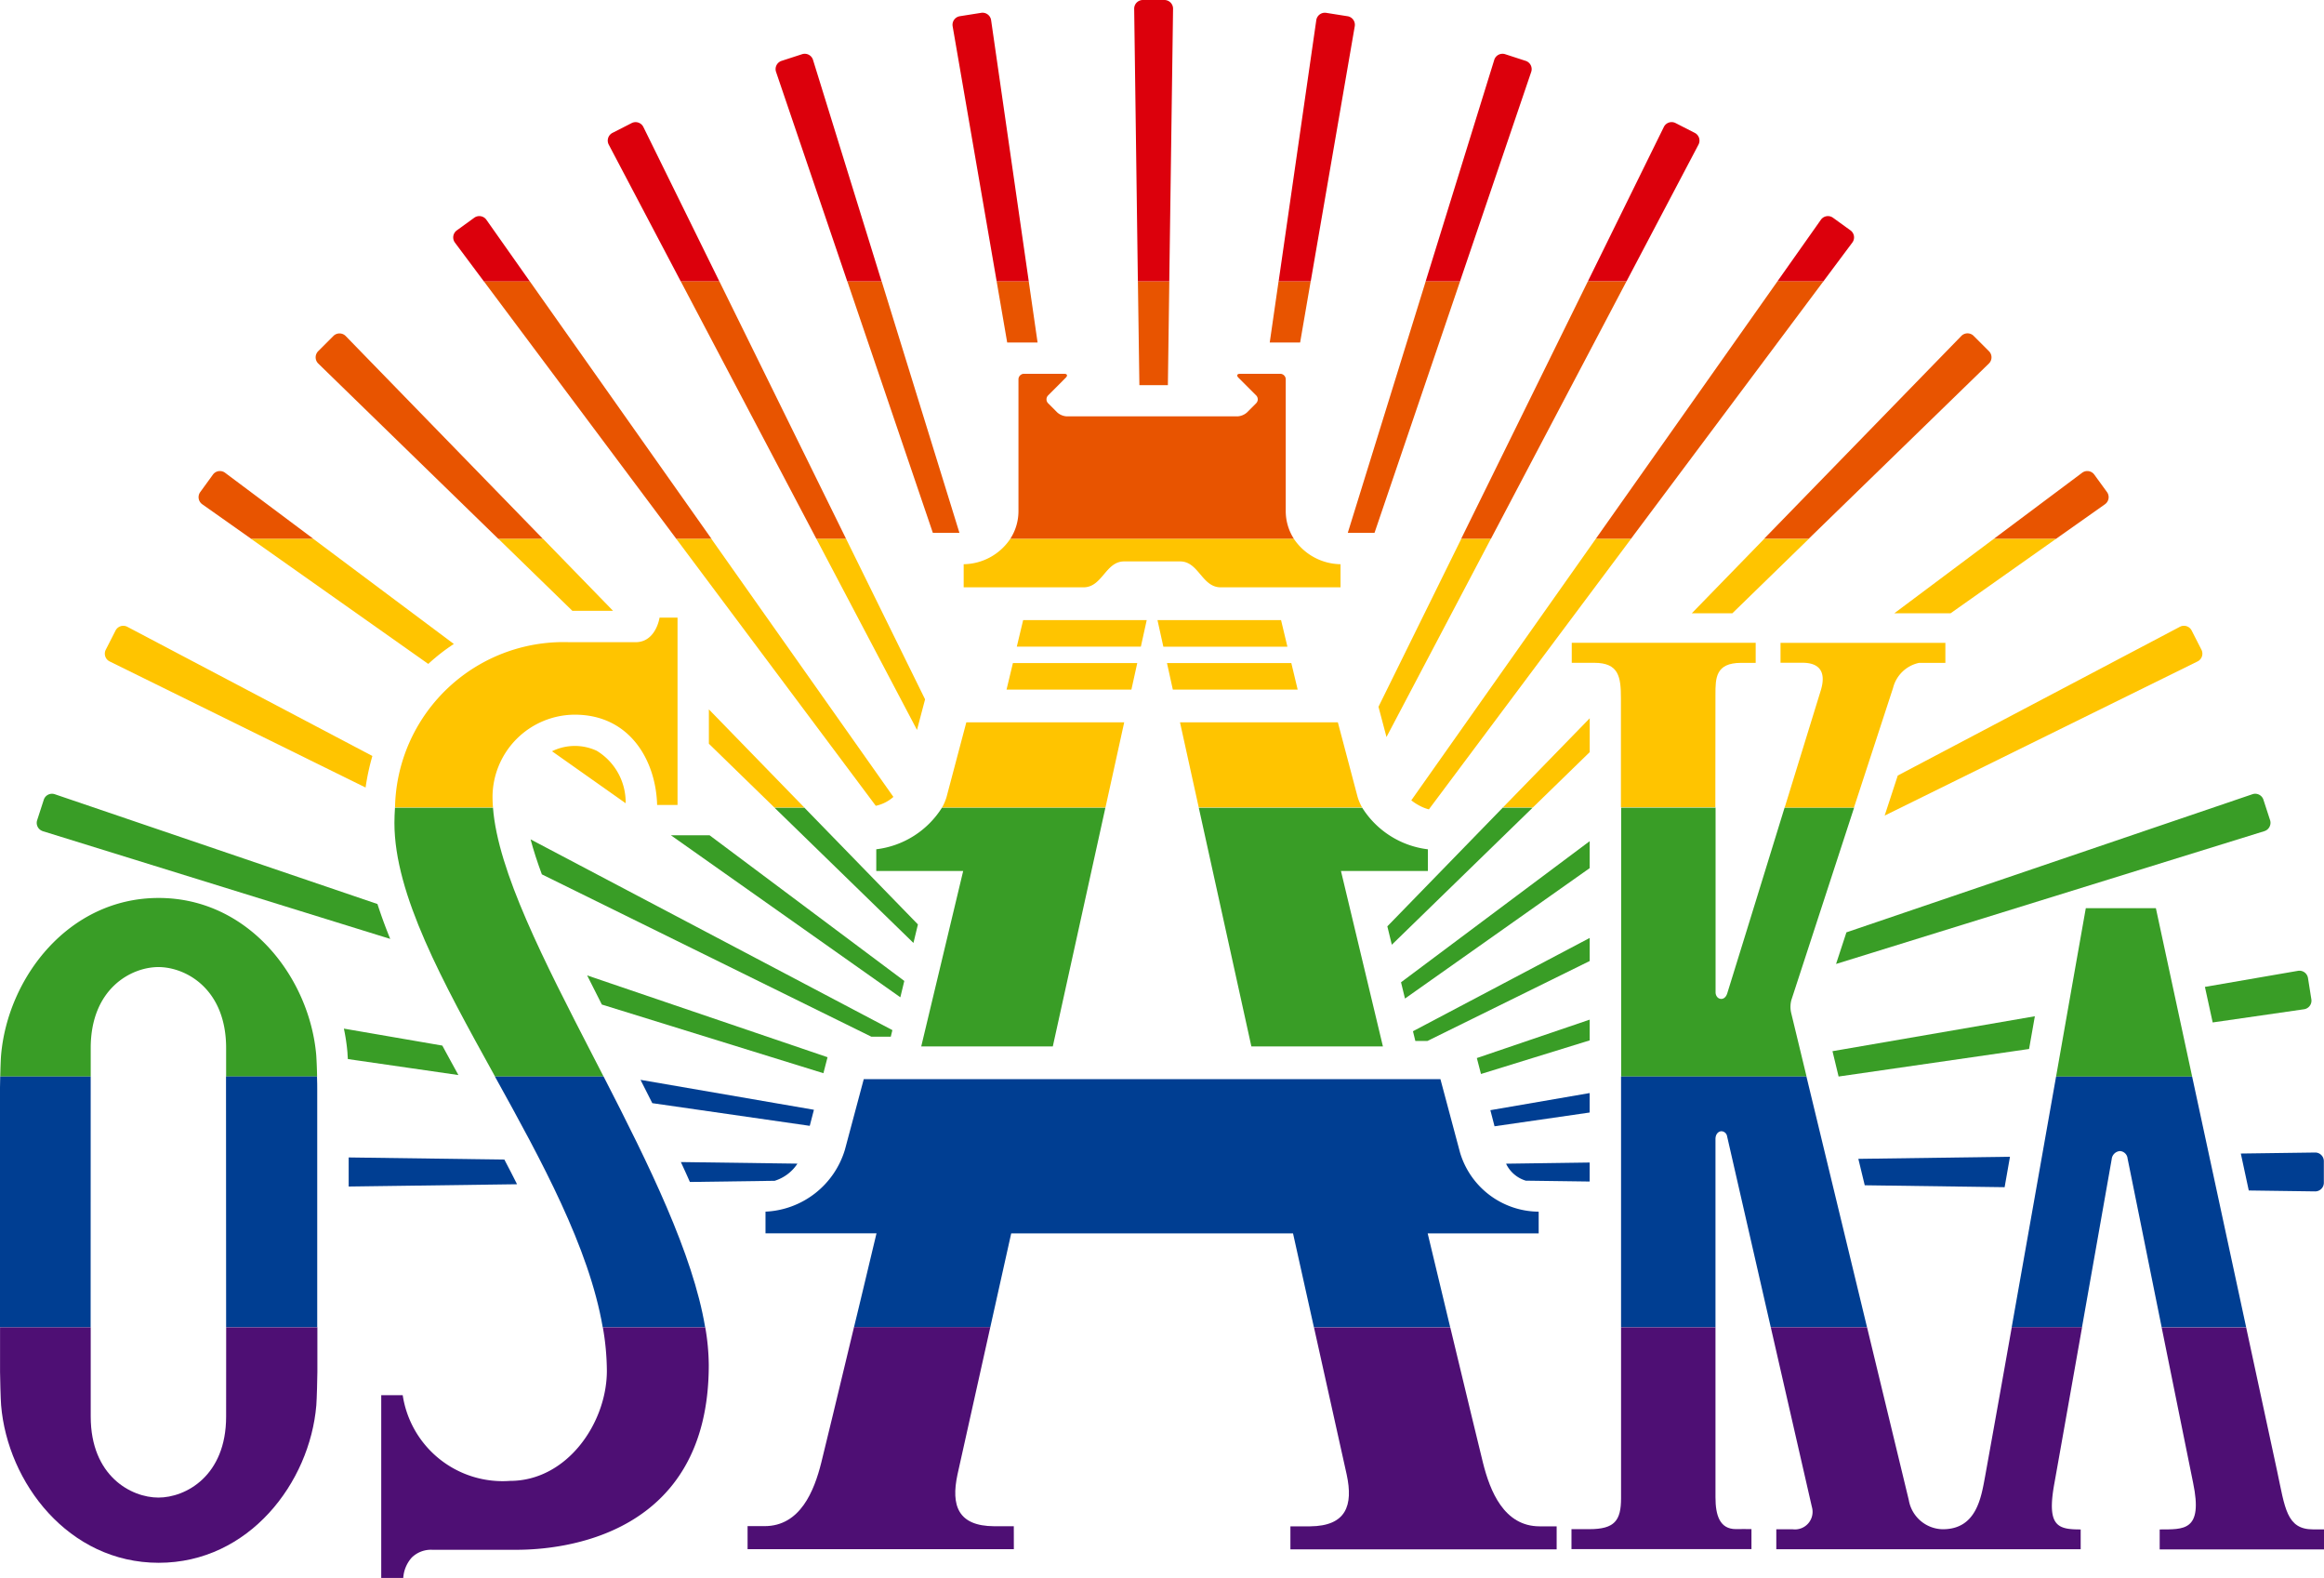 <svg xmlns="http://www.w3.org/2000/svg" width="89.714" height="60.894" viewBox="0 0 89.714 60.894"><g data-name="グループ 205"><g data-name="グループ 204"><path data-name="パス 408" d="M58.012 31.168h1.154l.01-.009h-1.155z" fill="none"/><path data-name="パス 409" d="M42.674 31.159h-6.307v.009h6.309z" fill="none"/><path data-name="パス 410" d="M3.502 54.669c0 2.293 1.563 3.125 2.613 3.125s2.614-.832 2.614-3.125V40.447c0-2.293-1.563-3.125-2.614-3.125s-2.613.833-2.613 3.125v14.224z" fill="none"/><path data-name="パス 411" d="M46.278 31.168h6.308v-.009h-6.31z" fill="none"/><path data-name="パス 412" d="M71.579 31.159h-2.684v.009h2.684z" fill="none"/><path data-name="長方形 106" fill="none" d="M62.577 31.159h3.645v.009h-3.645z"/><path data-name="パス 413" d="M31.055 31.168l-.009-.009h-1.155l.01.009z" fill="none"/><path data-name="パス 414" d="M19.031 31.159h-3.782v.009h3.783z" fill="none"/><path data-name="パス 415" d="M18.776 8.481a.334.334 0 0 0-.47-.077l-.673.488a.335.335 0 0 0-.071.471l1.12 1.5h1.773z" fill="#dc000c"/><path data-name="パス 416" d="M24.836 4.9a.335.335 0 0 0-.452-.15l-.74.378a.334.334 0 0 0-.144.454l2.781 5.28h1.49z" fill="#dc000c"/><path data-name="パス 417" d="M43.783.339l.143 10.522h1.212L45.284.339A.335.335 0 0 0 44.95 0h-.832a.335.335 0 0 0-.335.339z" fill="#dc000c"/><path data-name="パス 418" d="M31.385 2.311a.334.334 0 0 0-.423-.219l-.791.257a.335.335 0 0 0-.213.426l2.75 8.087h1.325z" fill="#dc000c"/><path data-name="パス 419" d="M52.018.626l-.821-.13a.335.335 0 0 0-.384.282l-1.454 10.083h1.239l1.7-9.848a.335.335 0 0 0-.28-.387z" fill="#dc000c"/><path data-name="パス 420" d="M58.896 2.349l-.79-.257a.334.334 0 0 0-.423.219l-2.649 8.55h1.326l2.75-8.087a.335.335 0 0 0-.214-.425z" fill="#dc000c"/><path data-name="パス 421" d="M37.873.496l-.821.13a.335.335 0 0 0-.277.387l1.7 9.848h1.239L38.26.778a.335.335 0 0 0-.387-.282z" fill="#dc000c"/><path data-name="パス 422" d="M65.422 5.127l-.74-.378a.335.335 0 0 0-.452.15l-2.934 5.961h1.491l2.781-5.28a.335.335 0 0 0-.146-.453z" fill="#dc000c"/><path data-name="パス 423" d="M70.761 8.404a.333.333 0 0 0-.469.077l-1.68 2.38h1.774l1.12-1.5a.334.334 0 0 0-.072-.471z" fill="#dc000c"/><path data-name="パス 424" d="M43.984 14.863h1.1l.055-4h-1.212z" fill="#e85400"/><path data-name="パス 425" d="M41.141 14.577c.084-.084.056-.152-.063-.152h-1.547a.216.216 0 0 0-.215.215v5.069a1.971 1.971 0 0 1-.317 1.088h10.952a1.97 1.97 0 0 1-.317-1.088V14.64a.216.216 0 0 0-.215-.215h-1.547c-.118 0-.147.069-.063.152l.684.684a.215.215 0 0 1 0 .3l-.354.355a.6.6 0 0 1-.367.152H41.18a.6.6 0 0 1-.367-.152l-.354-.355a.215.215 0 0 1 0-.3z" fill="#e85400"/><path data-name="パス 426" d="M49.016 13.218h1.173l.406-2.353h-1.239z" fill="#e85400"/><path data-name="パス 427" d="M38.881 13.218h1.173l-.34-2.353h-1.239z" fill="#e85400"/><path data-name="パス 428" d="M20.455 10.861h-1.773l7.427 9.935h1.358z" fill="#e85400"/><path data-name="パス 429" d="M52.029 20.563h1.032l3.3-9.7h-1.326z" fill="#e85400"/><path data-name="パス 430" d="M32.663 20.797l-4.891-9.935h-1.49l5.234 9.935z" fill="#e85400"/><path data-name="パス 431" d="M12.872 12.964l-.588.588a.336.336 0 0 0 0 .476l6.955 6.769h1.722l-7.617-7.83a.334.334 0 0 0-.472-.003z" fill="#e85400"/><path data-name="パス 432" d="M56.404 20.797h1.148l5.233-9.935h-1.49z" fill="#e85400"/><path data-name="パス 433" d="M37.037 20.563l-3-9.7h-1.326l3.3 9.7z" fill="#e85400"/><path data-name="パス 434" d="M8.219 18.317l-.489.673a.335.335 0 0 0 .077.47L9.7 20.796h2.4l-3.41-2.55a.333.333 0 0 0-.471.071z" fill="#e85400"/><path data-name="パス 435" d="M76.779 14.028a.335.335 0 0 0 0-.476l-.588-.588a.334.334 0 0 0-.476 0l-7.617 7.83h1.722z" fill="#e85400"/><path data-name="パス 436" d="M61.6 20.797h1.358l7.427-9.935h-1.773z" fill="#e85400"/><path data-name="パス 437" d="M80.847 18.317a.333.333 0 0 0-.471-.071l-3.41 2.55h2.4l1.893-1.336a.336.336 0 0 0 .078-.47z" fill="#e85400"/><path data-name="パス 438" d="M22.888 40.746c-1.886-3.659-3.671-7.124-3.857-9.577h-3.783c-.013.2-.022.392-.022.593 0 2.758 1.87 6.139 3.849 9.719l.036.066h4.19z" fill="#399d26"/><path data-name="パス 439" d="M40.642 40.383l2.03-9.214h-6.309a3.486 3.486 0 0 1-2.536 1.606v.838h3.355l-1.619 6.769z" fill="#399d26"/><path data-name="パス 440" d="M48.307 40.383h5.078l-1.619-6.769h3.355v-.838a3.488 3.488 0 0 1-2.536-1.606h-6.308z" fill="#399d26"/><path data-name="パス 441" d="M80.519 35.048c-.1.544-.566 3.205-1.148 6.5h5.253l-1.4-6.5z" fill="#399d26"/><path data-name="パス 442" d="M61.367 32.462l-7.283 5.446.153.628 7.129-5.033z" fill="#399d26"/><path data-name="パス 443" d="M70.976 41.545l7.353-1.063.223-1.263-7.812 1.348z" fill="#399d26"/><path data-name="パス 444" d="M53.556 35.749l.173.71 5.436-5.29h-1.154z" fill="#399d26"/><path data-name="パス 445" d="M6.125 34.654c-3.488 0-5.833 3.091-6.084 6.078-.012.14-.024.5-.032.814h3.493v-1.1c0-2.293 1.563-3.125 2.613-3.125s2.614.833 2.614 3.125v1.1h3.512a19.98 19.98 0 0 0-.032-.814c-.251-2.987-2.597-6.078-6.084-6.078z" fill="#399d26"/><path data-name="パス 446" d="M13.275 39.696a7.477 7.477 0 0 1 .139.935c0 .059.01.143.014.24l4.268.617q-.315-.572-.621-1.137z" fill="#399d26"/><path data-name="パス 447" d="M61.367 40.15v-.8l-4.356 1.482.16.615z" fill="#399d26"/><path data-name="パス 448" d="M61.367 36.197l-6.822 3.6.092.376h.466l6.265-3.086z" fill="#399d26"/><path data-name="パス 449" d="M69.141 39.073a1.037 1.037 0 0 1 .01-.475l2.424-7.43h-2.684c-1 3.25-2.183 7.074-2.214 7.168-.062.193-.183.214-.232.214a.208.208 0 0 1-.166-.088.287.287 0 0 1-.052-.17v-7.124h-3.645v10.378h7.157z" fill="#399d26"/><path data-name="パス 450" d="M33.637 40.008h.75l.062-.254-13.967-7.361q.171.638.436 1.35z" fill="#399d26"/><path data-name="パス 451" d="M88.704 37.467l-3.587.619.3 1.372 3.526-.509a.335.335 0 0 0 .283-.383l-.13-.821a.335.335 0 0 0-.392-.278z" fill="#399d26"/><path data-name="パス 452" d="M34.756 38.487l.153-.631-7.518-5.622h-1.493z" fill="#399d26"/><path data-name="パス 453" d="M31.786 41.417l.16-.617-9.28-3.157q.278.558.567 1.124z" fill="#399d26"/><path data-name="パス 454" d="M35.262 36.39l.173-.715-4.384-4.506h-1.154z" fill="#399d26"/><path data-name="パス 455" d="M57.694 43.465l3.672-.531v-.751l-3.833.661z" fill="#003e92"/><path data-name="パス 456" d="M8.729 51.221h3.517v-9.2c0-.078 0-.266-.009-.477H8.725z" fill="#003e92"/><path data-name="パス 457" d="M58.901 45.564l2.465.033v-.733l-3.227.045a1.238 1.238 0 0 0 .762.655z" fill="#003e92"/><path data-name="パス 458" d="M71.985 45.742l5.4.074.207-1.175-5.854.081z" fill="#003e92"/><path data-name="パス 459" d="M31.259 43.448l.161-.62-6.694-1.155q.229.448.455.9z" fill="#003e92"/><path data-name="パス 460" d="M89.37 44.478l-2.867.039.307 1.426 2.56.035a.334.334 0 0 0 .338-.334v-.831a.334.334 0 0 0-.338-.335z" fill="#003e92"/><path data-name="パス 461" d="M29.904 45.569a1.627 1.627 0 0 0 .88-.662l-4.5-.061q.179.385.348.768z" fill="#003e92"/><path data-name="パス 462" d="M23.302 41.547h-4.195c1.8 3.25 3.63 6.59 4.16 9.674h3.954c-.472-2.832-2.17-6.272-3.919-9.674z" fill="#003e92"/><path data-name="パス 463" d="M39.036 47.598h10.879l.806 3.622h5.261l-.869-3.622h4.285v-.837a3.193 3.193 0 0 1-3.034-2.275l-.759-2.84H33.344l-.727 2.721a3.362 3.362 0 0 1-3.066 2.393v.837h4.285c-.312 1.3-.6 2.522-.869 3.622h5.262z" fill="#003e92"/><path data-name="パス 464" d="M69.735 41.547h-7.157v9.674h3.645v-7.264c0-.194.117-.3.231-.3a.228.228 0 0 1 .215.184l1.687 7.375h3.716z" fill="#003e92"/><path data-name="パス 465" d="M77.658 51.221h2.714l1.146-6.483a.346.346 0 0 1 .318-.316.314.314 0 0 1 .295.286c.1.482.715 3.539 1.316 6.514h3.262l-2.085-9.674h-5.253c-.544 3.076-1.186 6.703-1.713 9.673z" fill="#003e92"/><path data-name="パス 466" d="M13.46 44.668v1.122l6.5-.088q-.238-.475-.49-.952z" fill="#003e92"/><path data-name="パス 467" d="M3.501 41.547H.008c-.005.211-.009.4-.009.477v9.2h3.5z" fill="#003e92"/><path data-name="パス 468" d="M27.365 27.376v1.326l2.525 2.458h1.155z" fill="#ffc400"/><path data-name="パス 469" d="M4.461 24.333l-.378.741a.335.335 0 0 0 .15.452l9.88 4.866a8.8 8.8 0 0 1 .262-1.217l-9.461-4.986a.335.335 0 0 0-.453.144z" fill="#ffc400"/><path data-name="パス 470" d="M16.533 25.622a7.44 7.44 0 0 1 .987-.77l-5.422-4.054h-2.4z" fill="#ffc400"/><path data-name="パス 471" d="M23.037 28.975a2 2 0 0 0-1.727.017l2.842 2.006a2.323 2.323 0 0 0-1.115-2.023z" fill="#ffc400"/><path data-name="パス 472" d="M66.222 26.803c0-.628 0-1.222.988-1.222h.565v-.774h-7.1v.772h.866c.954 0 1.032.542 1.032 1.375v4.2h3.645z" fill="#ffc400"/><path data-name="パス 473" d="M73.079 26.546a1.315 1.315 0 0 1 1-.964h1.019v-.772h-6.364v.767h.851c.617 0 .936.317.7 1.078l-1.39 4.508h2.675z" fill="#ffc400"/><path data-name="パス 474" d="M22.096 23.573h1.57l-2.7-2.776h-1.723z" fill="#ffc400"/><path data-name="パス 475" d="M35.399 28.169l.312-1.18-3.048-6.192h-1.147z" fill="#ffc400"/><path data-name="パス 476" d="M51.646 27.877h-6.094l.723 3.282h6.305a1.96 1.96 0 0 1-.171-.4z" fill="#ffc400"/><path data-name="パス 477" d="M39.252 24.955h4.789l.226-1.024h-4.77l-.245 1.024z" fill="#ffc400"/><path data-name="パス 478" d="M38.856 26.612h4.82l.226-1.024h-4.8l-.246 1.024z" fill="#ffc400"/><path data-name="パス 479" d="M43.398 27.877h-6.095l-.764 2.884a1.957 1.957 0 0 1-.171.4h6.307z" fill="#ffc400"/><path data-name="パス 480" d="M44.683 23.932l.226 1.024h4.789l-.245-1.024z" fill="#ffc400"/><path data-name="パス 481" d="M69.824 20.797h-1.722l-2.794 2.872h1.565z" fill="#ffc400"/><path data-name="パス 482" d="M73.125 23.669h2.172l4.068-2.872h-2.4z" fill="#ffc400"/><path data-name="パス 483" d="M50.094 26.612l-.245-1.024h-4.8l.226 1.024z" fill="#ffc400"/><path data-name="パス 484" d="M37.201 21.774v.892h4.624c.73 0 .851-1 1.57-1h2.161c.719 0 .84 1 1.569 1h4.624v-.892a2.205 2.205 0 0 1-1.8-.977h-10.95a2.2 2.2 0 0 1-1.798.977z" fill="#ffc400"/><path data-name="パス 485" d="M34.488 30.754l-7.026-9.957h-1.354l7.7 10.3a1.479 1.479 0 0 0 .68-.343z" fill="#ffc400"/><path data-name="パス 486" d="M19.013 30.76a3.186 3.186 0 0 1 3.178-3.179c2.133 0 3.131 1.783 3.176 3.483h.788v-7.229h-.694c-.067.379-.321.948-.921.948h-2.572a6.507 6.507 0 0 0-6.719 6.376h3.782a5.497 5.497 0 0 1-.018-.399z" fill="#ffc400"/><path data-name="パス 487" d="M53.214 27.276l.309 1.167 4.028-7.647h-1.142z" fill="#ffc400"/><path data-name="パス 488" d="M59.176 31.159l2.192-2.133V27.72l-3.348 3.439z" fill="#ffc400"/><path data-name="パス 489" d="M87.633 31.654l-.257-.79a.333.333 0 0 0-.426-.213l-15.672 5.33-.4 1.22 16.536-5.126a.338.338 0 0 0 .219-.423z" fill="#399d26"/><path data-name="パス 490" d="M14.571 34.888L2.116 30.651a.334.334 0 0 0-.426.213l-.256.79a.333.333 0 0 0 .179.406.351.351 0 0 0 .04.017l13.411 4.157a19.213 19.213 0 0 1-.493-1.346z" fill="#399d26"/><path data-name="パス 491" d="M84.983 25.074l-.378-.741a.334.334 0 0 0-.454-.144l-10.891 5.74-.506 1.546 12.078-5.949a.335.335 0 0 0 .151-.452z" fill="#ffc400"/><path data-name="パス 492" d="M84.661 57.224c.393 1.885-.374 1.792-1.29 1.8v.771h6.343v-.773h-.422c-1.031 0-1.084-.836-1.389-2.257l-1.194-5.538h-3.262c.582 2.881 1.151 5.69 1.214 5.997z" fill="#4e0f74"/><path data-name="パス 493" d="M39.136 58.9h-.761c-1.39-.008-1.672-.794-1.412-2l1.266-5.683h-5.262c-.653 2.718-1.127 4.685-1.263 5.228-.273 1.092-.811 2.451-2.188 2.451h-.657v.889h10.279z" fill="#4e0f74"/><path data-name="パス 494" d="M62.578 57.813c0 .866-.242 1.2-1.228 1.2h-.686v.771h6.948v-.773c-.094-.007-.508 0-.6 0-.628 0-.789-.536-.789-1.23v-6.557h-3.645z" fill="#4e0f74"/><path data-name="パス 495" d="M8.729 54.669c0 2.293-1.563 3.125-2.614 3.125s-2.613-.832-2.613-3.125v-3.445h-3.5v1.72c0 .192.022 1.056.041 1.289.251 2.988 2.6 6.078 6.084 6.078s5.833-3.09 6.084-6.077c.019-.234.041-1.1.041-1.29v-1.72H8.731z" fill="#4e0f74"/><path data-name="パス 496" d="M51.986 56.904c.26 1.2-.022 1.988-1.412 2h-.76v.889h10.278v-.889h-.656c-1.377 0-1.915-1.36-2.188-2.451-.135-.542-.61-2.51-1.263-5.228h-5.261z" fill="#4e0f74"/><path data-name="パス 497" d="M76.632 56.974c-.15.8-.325 2.039-1.628 2.042h-.018a1.354 1.354 0 0 1-1.3-1.124l-1.612-6.671h-3.716l1.586 6.931a.68.68 0 0 1-.744.865h-.629v.772h11.75v-.765c-.884 0-1.318-.114-1.017-1.77.074-.407.568-3.194 1.071-6.036h-2.714a1554.78 1554.78 0 0 1-1.029 5.756z" fill="#4e0f74"/><path data-name="パス 498" d="M16.683 59.809h3.262c1.739 0 7.416-.514 7.416-7.129a8.873 8.873 0 0 0-.136-1.458h-3.954a9.921 9.921 0 0 1 .156 1.679c0 2.01-1.535 4.249-3.738 4.249a3.9 3.9 0 0 1-4.143-3.308h-.829v7.053h.85a1.305 1.305 0 0 1 .326-.784 1.055 1.055 0 0 1 .79-.302z" fill="#4e0f74"/><path data-name="パス 499" d="M61.601 20.797l-7.12 10.089a1.839 1.839 0 0 0 .258.174 1.8 1.8 0 0 0 .2.1l.021.009a1.594 1.594 0 0 0 .2.066l5.655-7.566 2.147-2.872z" fill="#ffc400"/></g></g></svg>